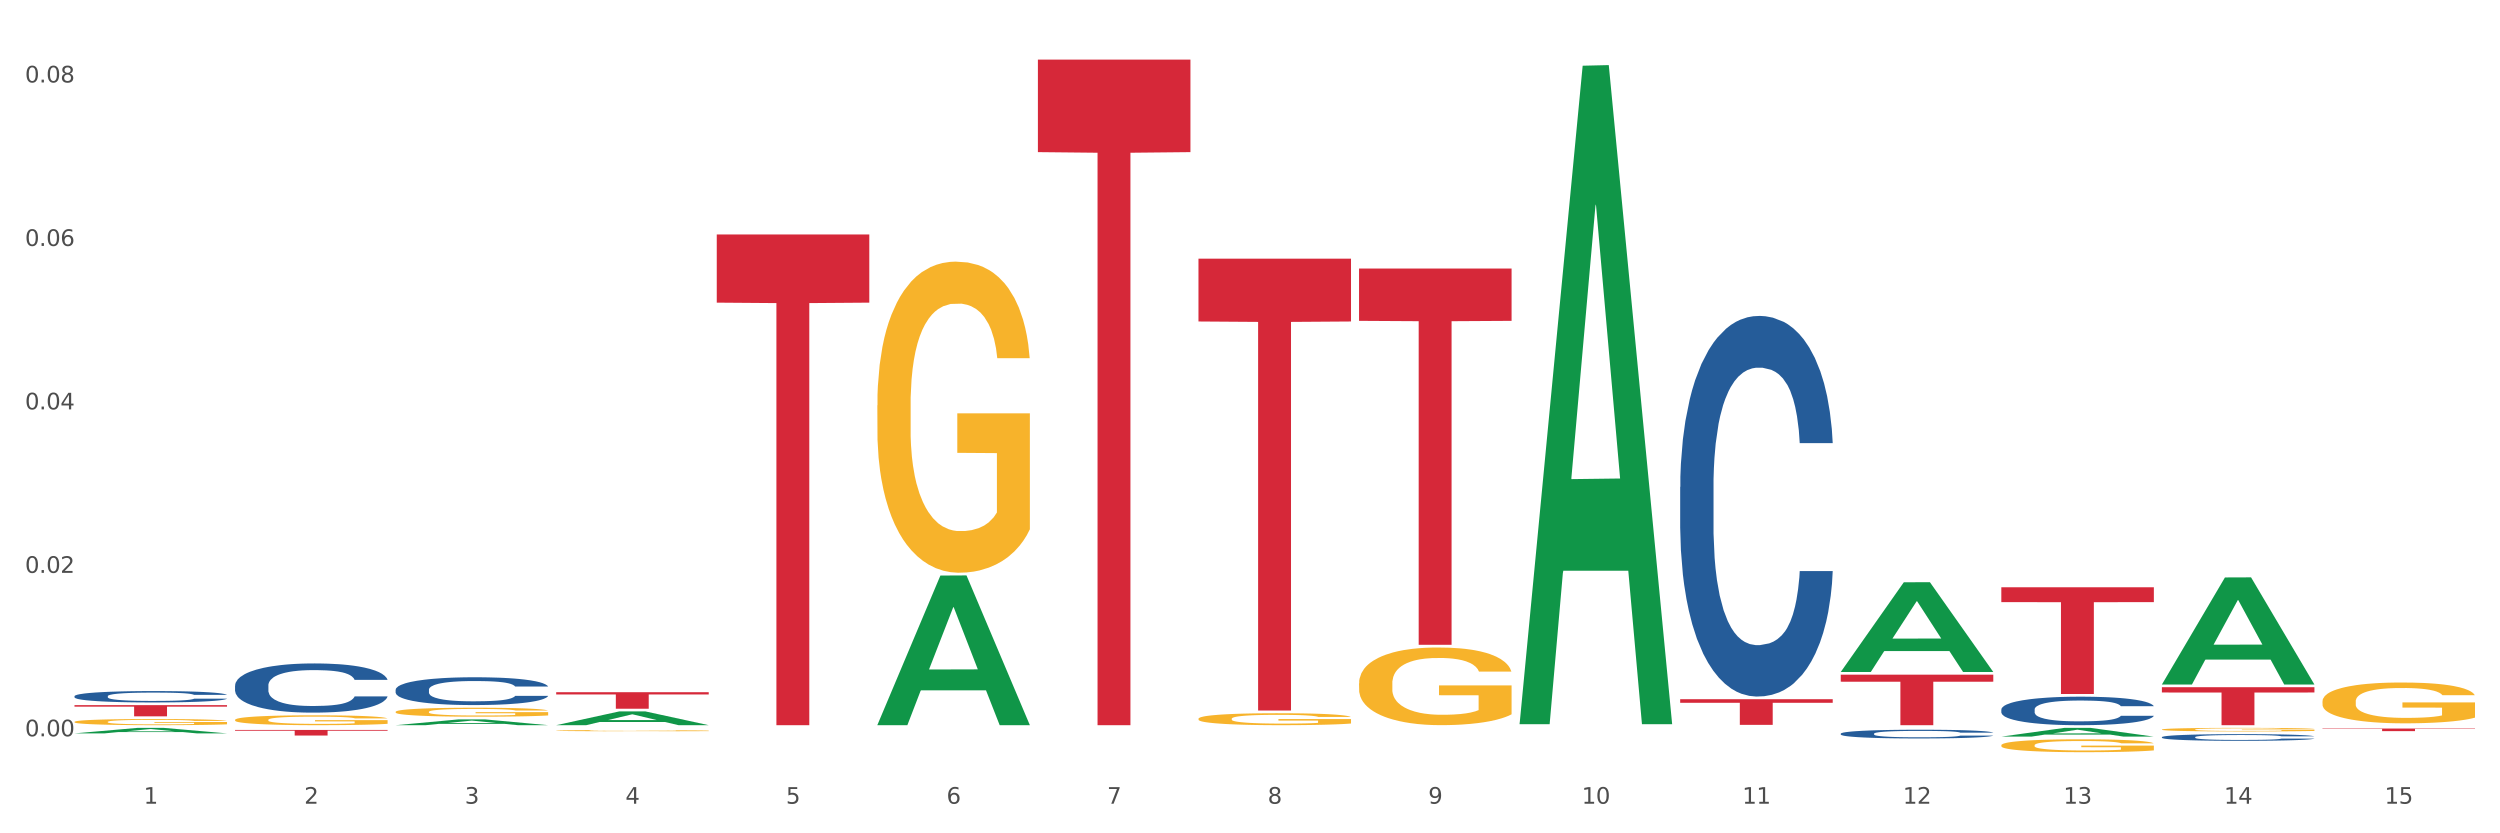 <?xml version="1.0" encoding="utf-8" standalone="no"?>
<!DOCTYPE svg PUBLIC "-//W3C//DTD SVG 1.1//EN"
  "http://www.w3.org/Graphics/SVG/1.1/DTD/svg11.dtd">
<svg xmlns:xlink="http://www.w3.org/1999/xlink" width="1080pt" height="360pt" viewBox="0 0 1080 360" xmlns="http://www.w3.org/2000/svg" version="1.1">
 <rect x="0" y="0" width="1080" height="360" fill="#333333" stroke="none"/>
 <defs>
  <style type="text/css">*{stroke-linejoin: round; stroke-linecap: butt}</style>
 </defs>
 <g id="figure_1">
  <g id="patch_1">
   <path d="M 0 360 
L 1080 360 
L 1080 0 
L 0 0 
z
" style="fill: #ffffff; stroke: #ffffff; stroke-linejoin: miter"/>
  </g>
  <g id="axes_1">
   <g id="matplotlib.axis_1">
    <g id="xtick_1">
     <g id="text_1">
      <!-- 1 -->
      <g style="fill: #4d4d4d" transform="translate(62.07 347.204) scale(0.096 -0.096)">
       <defs>
        <path id="DejaVuSans-31" d="M 794 531 
L 1825 531 
L 1825 4091 
L 703 3866 
L 703 4441 
L 1819 4666 
L 2450 4666 
L 2450 531 
L 3481 531 
L 3481 0 
L 794 0 
L 794 531 
z
" transform="scale(0.016)"/>
       </defs>
       <use xlink:href="#DejaVuSans-31"/>
      </g>
     </g>
    </g>
    <g id="xtick_2">
     <g id="text_2">
      <!-- 2 -->
      <g style="fill: #4d4d4d" transform="translate(131.436 347.204) scale(0.096 -0.096)">
       <defs>
        <path id="DejaVuSans-32" d="M 1228 531 
L 3431 531 
L 3431 0 
L 469 0 
L 469 531 
Q 828 903 1448 1529 
Q 2069 2156 2228 2338 
Q 2531 2678 2651 2914 
Q 2772 3150 2772 3378 
Q 2772 3750 2511 3984 
Q 2250 4219 1831 4219 
Q 1534 4219 1204 4116 
Q 875 4013 500 3803 
L 500 4441 
Q 881 4594 1212 4672 
Q 1544 4750 1819 4750 
Q 2544 4750 2975 4387 
Q 3406 4025 3406 3419 
Q 3406 3131 3298 2873 
Q 3191 2616 2906 2266 
Q 2828 2175 2409 1742 
Q 1991 1309 1228 531 
z
" transform="scale(0.016)"/>
       </defs>
       <use xlink:href="#DejaVuSans-32"/>
      </g>
     </g>
    </g>
    <g id="xtick_3">
     <g id="text_3">
      <!-- 3 -->
      <g style="fill: #4d4d4d" transform="translate(200.802 347.204) scale(0.096 -0.096)">
       <defs>
        <path id="DejaVuSans-33" d="M 2597 2516 
Q 3050 2419 3304 2112 
Q 3559 1806 3559 1356 
Q 3559 666 3084 287 
Q 2609 -91 1734 -91 
Q 1441 -91 1130 -33 
Q 819 25 488 141 
L 488 750 
Q 750 597 1062 519 
Q 1375 441 1716 441 
Q 2309 441 2620 675 
Q 2931 909 2931 1356 
Q 2931 1769 2642 2001 
Q 2353 2234 1838 2234 
L 1294 2234 
L 1294 2753 
L 1863 2753 
Q 2328 2753 2575 2939 
Q 2822 3125 2822 3475 
Q 2822 3834 2567 4026 
Q 2313 4219 1838 4219 
Q 1578 4219 1281 4162 
Q 984 4106 628 3988 
L 628 4550 
Q 988 4650 1302 4700 
Q 1616 4750 1894 4750 
Q 2613 4750 3031 4423 
Q 3450 4097 3450 3541 
Q 3450 3153 3228 2886 
Q 3006 2619 2597 2516 
z
" transform="scale(0.016)"/>
       </defs>
       <use xlink:href="#DejaVuSans-33"/>
      </g>
     </g>
    </g>
    <g id="xtick_4">
     <g id="text_4">
      <!-- 4 -->
      <g style="fill: #4d4d4d" transform="translate(270.169 347.204) scale(0.096 -0.096)">
       <defs>
        <path id="DejaVuSans-34" d="M 2419 4116 
L 825 1625 
L 2419 1625 
L 2419 4116 
z
M 2253 4666 
L 3047 4666 
L 3047 1625 
L 3713 1625 
L 3713 1100 
L 3047 1100 
L 3047 0 
L 2419 0 
L 2419 1100 
L 313 1100 
L 313 1709 
L 2253 4666 
z
" transform="scale(0.016)"/>
       </defs>
       <use xlink:href="#DejaVuSans-34"/>
      </g>
     </g>
    </g>
    <g id="xtick_5">
     <g id="text_5">
      <!-- 5 -->
      <g style="fill: #4d4d4d" transform="translate(339.535 347.204) scale(0.096 -0.096)">
       <defs>
        <path id="DejaVuSans-35" d="M 691 4666 
L 3169 4666 
L 3169 4134 
L 1269 4134 
L 1269 2991 
Q 1406 3038 1543 3061 
Q 1681 3084 1819 3084 
Q 2600 3084 3056 2656 
Q 3513 2228 3513 1497 
Q 3513 744 3044 326 
Q 2575 -91 1722 -91 
Q 1428 -91 1123 -41 
Q 819 9 494 109 
L 494 744 
Q 775 591 1075 516 
Q 1375 441 1709 441 
Q 2250 441 2565 725 
Q 2881 1009 2881 1497 
Q 2881 1984 2565 2268 
Q 2250 2553 1709 2553 
Q 1456 2553 1204 2497 
Q 953 2441 691 2322 
L 691 4666 
z
" transform="scale(0.016)"/>
       </defs>
       <use xlink:href="#DejaVuSans-35"/>
      </g>
     </g>
    </g>
    <g id="xtick_6">
     <g id="text_6">
      <!-- 6 -->
      <g style="fill: #4d4d4d" transform="translate(408.901 347.204) scale(0.096 -0.096)">
       <defs>
        <path id="DejaVuSans-36" d="M 2113 2584 
Q 1688 2584 1439 2293 
Q 1191 2003 1191 1497 
Q 1191 994 1439 701 
Q 1688 409 2113 409 
Q 2538 409 2786 701 
Q 3034 994 3034 1497 
Q 3034 2003 2786 2293 
Q 2538 2584 2113 2584 
z
M 3366 4563 
L 3366 3988 
Q 3128 4100 2886 4159 
Q 2644 4219 2406 4219 
Q 1781 4219 1451 3797 
Q 1122 3375 1075 2522 
Q 1259 2794 1537 2939 
Q 1816 3084 2150 3084 
Q 2853 3084 3261 2657 
Q 3669 2231 3669 1497 
Q 3669 778 3244 343 
Q 2819 -91 2113 -91 
Q 1303 -91 875 529 
Q 447 1150 447 2328 
Q 447 3434 972 4092 
Q 1497 4750 2381 4750 
Q 2619 4750 2861 4703 
Q 3103 4656 3366 4563 
z
" transform="scale(0.016)"/>
       </defs>
       <use xlink:href="#DejaVuSans-36"/>
      </g>
     </g>
    </g>
    <g id="xtick_7">
     <g id="text_7">
      <!-- 7 -->
      <g style="fill: #4d4d4d" transform="translate(478.267 347.204) scale(0.096 -0.096)">
       <defs>
        <path id="DejaVuSans-37" d="M 525 4666 
L 3525 4666 
L 3525 4397 
L 1831 0 
L 1172 0 
L 2766 4134 
L 525 4134 
L 525 4666 
z
" transform="scale(0.016)"/>
       </defs>
       <use xlink:href="#DejaVuSans-37"/>
      </g>
     </g>
    </g>
    <g id="xtick_8">
     <g id="text_8">
      <!-- 8 -->
      <g style="fill: #4d4d4d" transform="translate(547.634 347.204) scale(0.096 -0.096)">
       <defs>
        <path id="DejaVuSans-38" d="M 2034 2216 
Q 1584 2216 1326 1975 
Q 1069 1734 1069 1313 
Q 1069 891 1326 650 
Q 1584 409 2034 409 
Q 2484 409 2743 651 
Q 3003 894 3003 1313 
Q 3003 1734 2745 1975 
Q 2488 2216 2034 2216 
z
M 1403 2484 
Q 997 2584 770 2862 
Q 544 3141 544 3541 
Q 544 4100 942 4425 
Q 1341 4750 2034 4750 
Q 2731 4750 3128 4425 
Q 3525 4100 3525 3541 
Q 3525 3141 3298 2862 
Q 3072 2584 2669 2484 
Q 3125 2378 3379 2068 
Q 3634 1759 3634 1313 
Q 3634 634 3220 271 
Q 2806 -91 2034 -91 
Q 1263 -91 848 271 
Q 434 634 434 1313 
Q 434 1759 690 2068 
Q 947 2378 1403 2484 
z
M 1172 3481 
Q 1172 3119 1398 2916 
Q 1625 2713 2034 2713 
Q 2441 2713 2670 2916 
Q 2900 3119 2900 3481 
Q 2900 3844 2670 4047 
Q 2441 4250 2034 4250 
Q 1625 4250 1398 4047 
Q 1172 3844 1172 3481 
z
" transform="scale(0.016)"/>
       </defs>
       <use xlink:href="#DejaVuSans-38"/>
      </g>
     </g>
    </g>
    <g id="xtick_9">
     <g id="text_9">
      <!-- 9 -->
      <g style="fill: #4d4d4d" transform="translate(617 347.204) scale(0.096 -0.096)">
       <defs>
        <path id="DejaVuSans-39" d="M 703 97 
L 703 672 
Q 941 559 1184 500 
Q 1428 441 1663 441 
Q 2288 441 2617 861 
Q 2947 1281 2994 2138 
Q 2813 1869 2534 1725 
Q 2256 1581 1919 1581 
Q 1219 1581 811 2004 
Q 403 2428 403 3163 
Q 403 3881 828 4315 
Q 1253 4750 1959 4750 
Q 2769 4750 3195 4129 
Q 3622 3509 3622 2328 
Q 3622 1225 3098 567 
Q 2575 -91 1691 -91 
Q 1453 -91 1209 -44 
Q 966 3 703 97 
z
M 1959 2075 
Q 2384 2075 2632 2365 
Q 2881 2656 2881 3163 
Q 2881 3666 2632 3958 
Q 2384 4250 1959 4250 
Q 1534 4250 1286 3958 
Q 1038 3666 1038 3163 
Q 1038 2656 1286 2365 
Q 1534 2075 1959 2075 
z
" transform="scale(0.016)"/>
       </defs>
       <use xlink:href="#DejaVuSans-39"/>
      </g>
     </g>
    </g>
    <g id="xtick_10">
     <g id="text_10">
      <!-- 10 -->
      <g style="fill: #4d4d4d" transform="translate(683.312 347.204) scale(0.096 -0.096)">
       <defs>
        <path id="DejaVuSans-30" d="M 2034 4250 
Q 1547 4250 1301 3770 
Q 1056 3291 1056 2328 
Q 1056 1369 1301 889 
Q 1547 409 2034 409 
Q 2525 409 2770 889 
Q 3016 1369 3016 2328 
Q 3016 3291 2770 3770 
Q 2525 4250 2034 4250 
z
M 2034 4750 
Q 2819 4750 3233 4129 
Q 3647 3509 3647 2328 
Q 3647 1150 3233 529 
Q 2819 -91 2034 -91 
Q 1250 -91 836 529 
Q 422 1150 422 2328 
Q 422 3509 836 4129 
Q 1250 4750 2034 4750 
z
" transform="scale(0.016)"/>
       </defs>
       <use xlink:href="#DejaVuSans-31"/>
       <use xlink:href="#DejaVuSans-30" transform="translate(63.623 0)"/>
      </g>
     </g>
    </g>
    <g id="xtick_11">
     <g id="text_11">
      <!-- 11 -->
      <g style="fill: #4d4d4d" transform="translate(752.678 347.204) scale(0.096 -0.096)">
       <use xlink:href="#DejaVuSans-31"/>
       <use xlink:href="#DejaVuSans-31" transform="translate(63.623 0)"/>
      </g>
     </g>
    </g>
    <g id="xtick_12">
     <g id="text_12">
      <!-- 12 -->
      <g style="fill: #4d4d4d" transform="translate(822.044 347.204) scale(0.096 -0.096)">
       <use xlink:href="#DejaVuSans-31"/>
       <use xlink:href="#DejaVuSans-32" transform="translate(63.623 0)"/>
      </g>
     </g>
    </g>
    <g id="xtick_13">
     <g id="text_13">
      <!-- 13 -->
      <g style="fill: #4d4d4d" transform="translate(891.411 347.204) scale(0.096 -0.096)">
       <use xlink:href="#DejaVuSans-31"/>
       <use xlink:href="#DejaVuSans-33" transform="translate(63.623 0)"/>
      </g>
     </g>
    </g>
    <g id="xtick_14">
     <g id="text_14">
      <!-- 14 -->
      <g style="fill: #4d4d4d" transform="translate(960.777 347.204) scale(0.096 -0.096)">
       <use xlink:href="#DejaVuSans-31"/>
       <use xlink:href="#DejaVuSans-34" transform="translate(63.623 0)"/>
      </g>
     </g>
    </g>
    <g id="xtick_15">
     <g id="text_15">
      <!-- 15 -->
      <g style="fill: #4d4d4d" transform="translate(1030.143 347.204) scale(0.096 -0.096)">
       <use xlink:href="#DejaVuSans-31"/>
       <use xlink:href="#DejaVuSans-35" transform="translate(63.623 0)"/>
      </g>
     </g>
    </g>
    <g id="xtick_16"/>
    <g id="xtick_17"/>
    <g id="xtick_18"/>
    <g id="xtick_19"/>
    <g id="xtick_20"/>
    <g id="xtick_21"/>
    <g id="xtick_22"/>
    <g id="xtick_23"/>
    <g id="xtick_24"/>
    <g id="xtick_25"/>
    <g id="xtick_26"/>
    <g id="xtick_27"/>
    <g id="xtick_28"/>
    <g id="xtick_29"/>
   </g>
   <g id="matplotlib.axis_2">
    <g id="ytick_1">
     <g id="text_16">
      <!-- 0.00 -->
      <g style="fill: #4d4d4d" transform="translate(10.8 318.085) scale(0.096 -0.096)">
       <defs>
        <path id="DejaVuSans-2e" d="M 684 794 
L 1344 794 
L 1344 0 
L 684 0 
L 684 794 
z
" transform="scale(0.016)"/>
       </defs>
       <use xlink:href="#DejaVuSans-30"/>
       <use xlink:href="#DejaVuSans-2e" transform="translate(63.623 0)"/>
       <use xlink:href="#DejaVuSans-30" transform="translate(95.41 0)"/>
       <use xlink:href="#DejaVuSans-30" transform="translate(159.033 0)"/>
      </g>
     </g>
    </g>
    <g id="ytick_2">
     <g id="text_17">
      <!-- 0.02 -->
      <g style="fill: #4d4d4d" transform="translate(10.8 247.471) scale(0.096 -0.096)">
       <use xlink:href="#DejaVuSans-30"/>
       <use xlink:href="#DejaVuSans-2e" transform="translate(63.623 0)"/>
       <use xlink:href="#DejaVuSans-30" transform="translate(95.41 0)"/>
       <use xlink:href="#DejaVuSans-32" transform="translate(159.033 0)"/>
      </g>
     </g>
    </g>
    <g id="ytick_3">
     <g id="text_18">
      <!-- 0.04 -->
      <g style="fill: #4d4d4d" transform="translate(10.8 176.857) scale(0.096 -0.096)">
       <use xlink:href="#DejaVuSans-30"/>
       <use xlink:href="#DejaVuSans-2e" transform="translate(63.623 0)"/>
       <use xlink:href="#DejaVuSans-30" transform="translate(95.41 0)"/>
       <use xlink:href="#DejaVuSans-34" transform="translate(159.033 0)"/>
      </g>
     </g>
    </g>
    <g id="ytick_4">
     <g id="text_19">
      <!-- 0.06 -->
      <g style="fill: #4d4d4d" transform="translate(10.8 106.243) scale(0.096 -0.096)">
       <use xlink:href="#DejaVuSans-30"/>
       <use xlink:href="#DejaVuSans-2e" transform="translate(63.623 0)"/>
       <use xlink:href="#DejaVuSans-30" transform="translate(95.41 0)"/>
       <use xlink:href="#DejaVuSans-36" transform="translate(159.033 0)"/>
      </g>
     </g>
    </g>
    <g id="ytick_5">
     <g id="text_20">
      <!-- 0.08 -->
      <g style="fill: #4d4d4d" transform="translate(10.8 35.629) scale(0.096 -0.096)">
       <use xlink:href="#DejaVuSans-30"/>
       <use xlink:href="#DejaVuSans-2e" transform="translate(63.623 0)"/>
       <use xlink:href="#DejaVuSans-30" transform="translate(95.41 0)"/>
       <use xlink:href="#DejaVuSans-38" transform="translate(159.033 0)"/>
      </g>
     </g>
    </g>
    <g id="ytick_6"/>
    <g id="ytick_7"/>
    <g id="ytick_8"/>
    <g id="ytick_9"/>
   </g>
   <g id="PolyCollection_1">
    <path d="M 32.175 316.817 
L 32.243 316.815 
L 59.417 314.44 
L 70.695 314.438 
L 98.073 316.822 
L 85.029 316.822 
L 79.119 316.267 
L 51.061 316.267 
L 50.857 316.276 
L 45.151 316.822 
L 32.175 316.822 
L 32.175 316.817 
L 54.594 315.935 
L 75.586 315.933 
L 65.192 314.946 
L 65.056 314.941 
L 64.92 314.948 
L 54.526 315.933 
L 54.594 315.935 
L 32.175 316.817 
z
" clip-path="url(#p9b6ef69a67)" style="fill: #109648"/>
    <path d="M 170.907 313.278 
L 170.975 313.276 
L 198.15 310.771 
L 209.427 310.769 
L 236.805 313.283 
L 223.762 313.283 
L 217.851 312.698 
L 189.794 312.698 
L 189.59 312.707 
L 183.883 313.283 
L 170.907 313.283 
L 170.907 313.278 
L 193.326 312.348 
L 214.319 312.346 
L 203.924 311.305 
L 203.788 311.3 
L 203.653 311.307 
L 193.258 312.346 
L 193.326 312.348 
L 170.907 313.278 
z
" clip-path="url(#p9b6ef69a67)" style="fill: #109648"/>
    <path d="M 240.274 313.272 
L 240.342 313.266 
L 267.516 307.332 
L 278.793 307.327 
L 306.172 313.283 
L 293.128 313.283 
L 287.217 311.896 
L 259.16 311.896 
L 258.956 311.918 
L 253.249 313.283 
L 240.274 313.283 
L 240.274 313.272 
L 262.693 311.068 
L 283.685 311.063 
L 273.291 308.596 
L 273.155 308.585 
L 273.019 308.602 
L 262.625 311.063 
L 262.693 311.068 
L 240.274 313.272 
z
" clip-path="url(#p9b6ef69a67)" style="fill: #109648"/>
    <path d="M 864.57 318.217 
L 864.638 318.214 
L 891.812 314.441 
L 903.089 314.438 
L 930.468 318.224 
L 917.424 318.224 
L 911.513 317.343 
L 883.456 317.343 
L 883.252 317.357 
L 877.545 318.224 
L 864.57 318.224 
L 864.57 318.217 
L 886.989 316.816 
L 907.981 316.813 
L 897.587 315.245 
L 897.451 315.238 
L 897.315 315.248 
L 886.921 316.813 
L 886.989 316.816 
L 864.57 318.217 
z
" clip-path="url(#p9b6ef69a67)" style="fill: #109648"/>
    <path d="M 933.936 295.638 
L 934.004 295.594 
L 961.178 249.457 
L 972.456 249.414 
L 999.834 295.725 
L 986.79 295.725 
L 980.88 284.941 
L 952.822 284.941 
L 952.618 285.115 
L 946.912 295.725 
L 933.936 295.725 
L 933.936 295.638 
L 956.355 278.505 
L 977.347 278.461 
L 966.953 259.285 
L 966.817 259.198 
L 966.681 259.328 
L 956.287 278.461 
L 956.355 278.505 
L 933.936 295.638 
z
" clip-path="url(#p9b6ef69a67)" style="fill: #109648"/>
    <path d="M 725.837 302.067 
L 791.735 302.067 
L 791.735 303.607 
L 765.813 303.617 
L 765.813 313.149 
L 751.603 313.149 
L 751.603 303.617 
L 725.837 303.607 
L 725.837 302.077 
L 725.837 302.067 
z
" clip-path="url(#p9b6ef69a67)" style="fill: #d62839"/>
    <path d="M 1003.302 302.994 
L 1003.38 302.978 
L 1003.38 302.398 
L 1003.535 301.898 
L 1004.314 300.691 
L 1005.481 299.692 
L 1006.336 299.16 
L 1007.192 298.726 
L 1008.204 298.291 
L 1009.448 297.84 
L 1011.705 297.179 
L 1013.105 296.841 
L 1014.817 296.487 
L 1017.929 295.971 
L 1020.185 295.681 
L 1022.519 295.44 
L 1026.331 295.15 
L 1028.821 295.021 
L 1031.466 294.924 
L 1034.656 294.86 
L 1037.068 294.844 
L 1042.358 294.892 
L 1046.871 295.037 
L 1049.049 295.15 
L 1051.85 295.343 
L 1053.328 295.472 
L 1055.74 295.73 
L 1058.23 296.068 
L 1059.942 296.358 
L 1062.509 296.906 
L 1064.454 297.453 
L 1066.244 298.13 
L 1067.177 298.597 
L 1067.877 299.032 
L 1068.5 299.531 
L 1069.122 300.32 
L 1055.118 300.32 
L 1054.573 299.756 
L 1053.717 299.225 
L 1052.473 298.709 
L 1051.383 298.387 
L 1049.516 297.985 
L 1047.805 297.727 
L 1046.015 297.534 
L 1043.837 297.373 
L 1042.125 297.292 
L 1039.713 297.228 
L 1034.967 297.244 
L 1031.777 297.373 
L 1029.599 297.534 
L 1028.199 297.679 
L 1026.954 297.84 
L 1025.553 298.065 
L 1023.919 298.403 
L 1022.752 298.709 
L 1021.585 299.096 
L 1020.652 299.483 
L 1019.796 299.934 
L 1019.096 300.417 
L 1018.551 300.916 
L 1018.084 301.528 
L 1017.695 302.543 
L 1017.695 304.749 
L 1017.851 305.249 
L 1018.24 305.909 
L 1018.707 306.408 
L 1019.485 307.004 
L 1020.185 307.407 
L 1021.508 307.987 
L 1022.986 308.47 
L 1024.153 308.776 
L 1025.32 309.034 
L 1027.343 309.388 
L 1029.599 309.678 
L 1031.544 309.855 
L 1034.189 310.016 
L 1035.979 310.08 
L 1037.535 310.113 
L 1041.347 310.113 
L 1044.07 310.064 
L 1047.104 309.952 
L 1049.438 309.807 
L 1051.383 309.63 
L 1053.562 309.34 
L 1054.962 309.066 
L 1054.962 305.7 
L 1037.846 305.683 
L 1037.846 303.445 
L 1069.2 303.445 
L 1069.2 310.016 
L 1067.877 310.354 
L 1066.399 310.66 
L 1064.843 310.934 
L 1062.509 311.272 
L 1059.708 311.594 
L 1057.219 311.82 
L 1054.573 312.013 
L 1051.461 312.19 
L 1047.416 312.351 
L 1044.926 312.416 
L 1041.814 312.464 
L 1038.157 312.48 
L 1034.967 312.448 
L 1031.855 312.368 
L 1028.588 312.223 
L 1025.398 312.013 
L 1022.986 311.804 
L 1020.574 311.546 
L 1018.007 311.208 
L 1015.984 310.886 
L 1014.428 310.596 
L 1012.716 310.225 
L 1010.849 309.742 
L 1009.448 309.307 
L 1008.204 308.856 
L 1006.881 308.277 
L 1005.947 307.777 
L 1005.014 307.149 
L 1004.469 306.682 
L 1003.847 305.957 
L 1003.38 304.943 
L 1003.302 302.994 
z
" clip-path="url(#p9b6ef69a67)" style="fill: #f7b32b"/>
    <path d="M 933.936 315.152 
L 934.014 315.151 
L 934.014 315.1 
L 934.169 315.056 
L 934.947 314.95 
L 936.114 314.863 
L 936.97 314.816 
L 937.826 314.778 
L 938.837 314.74 
L 940.082 314.7 
L 942.338 314.642 
L 943.739 314.613 
L 945.45 314.582 
L 948.563 314.536 
L 950.819 314.511 
L 953.153 314.49 
L 956.965 314.464 
L 959.455 314.453 
L 962.1 314.445 
L 965.29 314.439 
L 967.702 314.438 
L 972.992 314.442 
L 977.505 314.455 
L 979.683 314.464 
L 982.484 314.481 
L 983.962 314.493 
L 986.374 314.515 
L 988.864 314.545 
L 990.575 314.57 
L 993.143 314.618 
L 995.088 314.666 
L 996.877 314.726 
L 997.811 314.767 
L 998.511 314.805 
L 999.134 314.849 
L 999.756 314.918 
L 985.752 314.918 
L 985.207 314.868 
L 984.351 314.822 
L 983.106 314.777 
L 982.017 314.748 
L 980.15 314.713 
L 978.438 314.69 
L 976.649 314.673 
L 974.47 314.659 
L 972.759 314.652 
L 970.347 314.647 
L 965.601 314.648 
L 962.411 314.659 
L 960.233 314.673 
L 958.832 314.686 
L 957.588 314.7 
L 956.187 314.72 
L 954.553 314.75 
L 953.386 314.777 
L 952.219 314.81 
L 951.286 314.844 
L 950.43 314.884 
L 949.73 314.926 
L 949.185 314.97 
L 948.718 315.024 
L 948.329 315.113 
L 948.329 315.306 
L 948.485 315.35 
L 948.874 315.408 
L 949.341 315.451 
L 950.119 315.504 
L 950.819 315.539 
L 952.141 315.59 
L 953.62 315.632 
L 954.787 315.659 
L 955.954 315.682 
L 957.977 315.713 
L 960.233 315.738 
L 962.178 315.754 
L 964.823 315.768 
L 966.613 315.773 
L 968.169 315.776 
L 971.981 315.776 
L 974.704 315.772 
L 977.738 315.762 
L 980.072 315.749 
L 982.017 315.734 
L 984.196 315.708 
L 985.596 315.684 
L 985.596 315.389 
L 968.48 315.388 
L 968.48 315.192 
L 999.834 315.192 
L 999.834 315.768 
L 998.511 315.797 
L 997.033 315.824 
L 995.477 315.848 
L 993.143 315.878 
L 990.342 315.906 
L 987.852 315.926 
L 985.207 315.943 
L 982.095 315.958 
L 978.049 315.972 
L 975.56 315.978 
L 972.448 315.982 
L 968.791 315.984 
L 965.601 315.981 
L 962.489 315.974 
L 959.221 315.961 
L 956.032 315.943 
L 953.62 315.924 
L 951.208 315.902 
L 948.64 315.872 
L 946.618 315.844 
L 945.061 315.819 
L 943.35 315.786 
L 941.483 315.744 
L 940.082 315.706 
L 938.837 315.666 
L 937.515 315.615 
L 936.581 315.571 
L 935.648 315.516 
L 935.103 315.475 
L 934.48 315.412 
L 934.014 315.323 
L 933.936 315.152 
z
" clip-path="url(#p9b6ef69a67)" style="fill: #f7b32b"/>
    <path d="M 864.57 321.953 
L 864.647 321.948 
L 864.647 321.765 
L 864.803 321.607 
L 865.581 321.226 
L 866.748 320.91 
L 867.604 320.742 
L 868.46 320.605 
L 869.471 320.468 
L 870.716 320.325 
L 872.972 320.117 
L 874.373 320.01 
L 876.084 319.898 
L 879.196 319.735 
L 881.453 319.644 
L 883.787 319.567 
L 887.599 319.476 
L 890.089 319.435 
L 892.734 319.404 
L 895.924 319.384 
L 898.336 319.379 
L 903.626 319.394 
L 908.139 319.44 
L 910.317 319.476 
L 913.118 319.537 
L 914.596 319.577 
L 917.008 319.659 
L 919.498 319.766 
L 921.209 319.857 
L 923.777 320.03 
L 925.722 320.203 
L 927.511 320.417 
L 928.445 320.564 
L 929.145 320.702 
L 929.767 320.859 
L 930.39 321.109 
L 916.385 321.109 
L 915.841 320.931 
L 914.985 320.763 
L 913.74 320.6 
L 912.651 320.498 
L 910.784 320.371 
L 909.072 320.29 
L 907.283 320.229 
L 905.104 320.178 
L 903.393 320.152 
L 900.981 320.132 
L 896.235 320.137 
L 893.045 320.178 
L 890.867 320.229 
L 889.466 320.274 
L 888.221 320.325 
L 886.821 320.396 
L 885.187 320.503 
L 884.02 320.6 
L 882.853 320.722 
L 881.919 320.844 
L 881.064 320.987 
L 880.363 321.139 
L 879.819 321.297 
L 879.352 321.49 
L 878.963 321.811 
L 878.963 322.508 
L 879.119 322.665 
L 879.508 322.874 
L 879.974 323.032 
L 880.752 323.22 
L 881.453 323.347 
L 882.775 323.53 
L 884.253 323.683 
L 885.42 323.779 
L 886.587 323.861 
L 888.61 323.973 
L 890.867 324.064 
L 892.812 324.12 
L 895.457 324.171 
L 897.246 324.192 
L 898.802 324.202 
L 902.615 324.202 
L 905.338 324.186 
L 908.372 324.151 
L 910.706 324.105 
L 912.651 324.049 
L 914.829 323.958 
L 916.23 323.871 
L 916.23 322.808 
L 899.114 322.803 
L 899.114 322.096 
L 930.468 322.096 
L 930.468 324.171 
L 929.145 324.278 
L 927.667 324.375 
L 926.111 324.461 
L 923.777 324.568 
L 920.976 324.67 
L 918.486 324.741 
L 915.841 324.802 
L 912.729 324.858 
L 908.683 324.909 
L 906.193 324.929 
L 903.081 324.944 
L 899.425 324.95 
L 896.235 324.939 
L 893.123 324.914 
L 889.855 324.868 
L 886.665 324.802 
L 884.253 324.736 
L 881.842 324.654 
L 879.274 324.548 
L 877.251 324.446 
L 875.695 324.354 
L 873.984 324.237 
L 872.116 324.085 
L 870.716 323.947 
L 869.471 323.805 
L 868.149 323.622 
L 867.215 323.464 
L 866.281 323.266 
L 865.737 323.118 
L 865.114 322.889 
L 864.647 322.569 
L 864.57 321.953 
z
" clip-path="url(#p9b6ef69a67)" style="fill: #f7b32b"/>
    <path d="M 587.105 295.223 
L 587.183 295.192 
L 587.183 294.089 
L 587.338 293.14 
L 588.116 290.842 
L 589.283 288.942 
L 590.139 287.931 
L 590.995 287.104 
L 592.006 286.277 
L 593.251 285.419 
L 595.507 284.162 
L 596.908 283.519 
L 598.619 282.845 
L 601.731 281.865 
L 603.988 281.313 
L 606.322 280.854 
L 610.134 280.302 
L 612.624 280.057 
L 615.269 279.873 
L 618.459 279.751 
L 620.871 279.72 
L 626.161 279.812 
L 630.674 280.088 
L 632.852 280.302 
L 635.653 280.67 
L 637.131 280.915 
L 639.543 281.405 
L 642.033 282.048 
L 643.744 282.6 
L 646.312 283.642 
L 648.257 284.683 
L 650.046 285.97 
L 650.98 286.859 
L 651.68 287.686 
L 652.302 288.636 
L 652.925 290.137 
L 638.921 290.137 
L 638.376 289.065 
L 637.52 288.054 
L 636.275 287.073 
L 635.186 286.46 
L 633.319 285.694 
L 631.607 285.204 
L 629.818 284.837 
L 627.639 284.53 
L 625.928 284.377 
L 623.516 284.254 
L 618.77 284.285 
L 615.58 284.53 
L 613.402 284.837 
L 612.001 285.112 
L 610.756 285.419 
L 609.356 285.848 
L 607.722 286.491 
L 606.555 287.073 
L 605.388 287.808 
L 604.455 288.544 
L 603.599 289.402 
L 602.898 290.321 
L 602.354 291.271 
L 601.887 292.435 
L 601.498 294.365 
L 601.498 298.563 
L 601.654 299.512 
L 602.043 300.768 
L 602.509 301.718 
L 603.287 302.852 
L 603.988 303.618 
L 605.31 304.721 
L 606.789 305.64 
L 607.956 306.222 
L 609.123 306.712 
L 611.145 307.386 
L 613.402 307.938 
L 615.347 308.275 
L 617.992 308.581 
L 619.781 308.704 
L 621.337 308.765 
L 625.15 308.765 
L 627.873 308.673 
L 630.907 308.459 
L 633.241 308.183 
L 635.186 307.846 
L 637.365 307.294 
L 638.765 306.774 
L 638.765 300.37 
L 621.649 300.34 
L 621.649 296.081 
L 653.003 296.081 
L 653.003 308.581 
L 651.68 309.225 
L 650.202 309.807 
L 648.646 310.328 
L 646.312 310.971 
L 643.511 311.584 
L 641.021 312.013 
L 638.376 312.38 
L 635.264 312.717 
L 631.218 313.024 
L 628.729 313.146 
L 625.617 313.238 
L 621.96 313.269 
L 618.77 313.208 
L 615.658 313.054 
L 612.39 312.779 
L 609.2 312.38 
L 606.789 311.982 
L 604.377 311.492 
L 601.809 310.849 
L 599.786 310.236 
L 598.23 309.684 
L 596.519 308.98 
L 594.652 308.06 
L 593.251 307.233 
L 592.006 306.375 
L 590.684 305.272 
L 589.75 304.323 
L 588.816 303.128 
L 588.272 302.239 
L 587.649 300.86 
L 587.183 298.93 
L 587.105 295.223 
z
" clip-path="url(#p9b6ef69a67)" style="fill: #f7b32b"/>
    <path d="M 517.739 310.503 
L 517.816 310.498 
L 517.816 310.329 
L 517.972 310.182 
L 518.75 309.828 
L 519.917 309.536 
L 520.773 309.38 
L 521.629 309.253 
L 522.64 309.125 
L 523.885 308.993 
L 526.141 308.8 
L 527.542 308.7 
L 529.253 308.597 
L 532.365 308.446 
L 534.621 308.361 
L 536.956 308.29 
L 540.768 308.205 
L 543.257 308.167 
L 545.903 308.139 
L 549.093 308.12 
L 551.504 308.115 
L 556.795 308.129 
L 561.307 308.172 
L 563.486 308.205 
L 566.287 308.261 
L 567.765 308.299 
L 570.177 308.375 
L 572.666 308.474 
L 574.378 308.559 
L 576.946 308.719 
L 578.891 308.88 
L 580.68 309.078 
L 581.614 309.215 
L 582.314 309.342 
L 582.936 309.489 
L 583.559 309.72 
L 569.554 309.72 
L 569.01 309.555 
L 568.154 309.399 
L 566.909 309.248 
L 565.82 309.153 
L 563.953 309.035 
L 562.241 308.96 
L 560.452 308.903 
L 558.273 308.856 
L 556.562 308.833 
L 554.15 308.814 
L 549.404 308.818 
L 546.214 308.856 
L 544.035 308.903 
L 542.635 308.946 
L 541.39 308.993 
L 539.99 309.059 
L 538.356 309.158 
L 537.189 309.248 
L 536.022 309.361 
L 535.088 309.474 
L 534.232 309.607 
L 533.532 309.748 
L 532.988 309.894 
L 532.521 310.074 
L 532.132 310.371 
L 532.132 311.018 
L 532.287 311.164 
L 532.676 311.357 
L 533.143 311.504 
L 533.921 311.678 
L 534.621 311.796 
L 535.944 311.966 
L 537.422 312.108 
L 538.589 312.197 
L 539.756 312.273 
L 541.779 312.377 
L 544.035 312.462 
L 545.981 312.514 
L 548.626 312.561 
L 550.415 312.58 
L 551.971 312.589 
L 555.784 312.589 
L 558.507 312.575 
L 561.541 312.542 
L 563.875 312.5 
L 565.82 312.448 
L 567.998 312.363 
L 569.399 312.282 
L 569.399 311.296 
L 552.282 311.291 
L 552.282 310.635 
L 583.636 310.635 
L 583.636 312.561 
L 582.314 312.66 
L 580.836 312.75 
L 579.28 312.83 
L 576.946 312.929 
L 574.145 313.023 
L 571.655 313.089 
L 569.01 313.146 
L 565.898 313.198 
L 561.852 313.245 
L 559.362 313.264 
L 556.25 313.278 
L 552.594 313.283 
L 549.404 313.273 
L 546.292 313.25 
L 543.024 313.207 
L 539.834 313.146 
L 537.422 313.085 
L 535.01 313.009 
L 532.443 312.91 
L 530.42 312.816 
L 528.864 312.731 
L 527.153 312.622 
L 525.285 312.481 
L 523.885 312.353 
L 522.64 312.221 
L 521.317 312.051 
L 520.384 311.905 
L 519.45 311.721 
L 518.906 311.584 
L 518.283 311.372 
L 517.816 311.074 
L 517.739 310.503 
z
" clip-path="url(#p9b6ef69a67)" style="fill: #f7b32b"/>
    <path d="M 379.006 175.126 
L 379.084 175.004 
L 379.084 170.585 
L 379.24 166.78 
L 380.018 157.574 
L 381.185 149.964 
L 382.04 145.913 
L 382.896 142.599 
L 383.908 139.285 
L 385.152 135.848 
L 387.409 130.816 
L 388.809 128.238 
L 390.521 125.538 
L 393.633 121.61 
L 395.889 119.4 
L 398.223 117.559 
L 402.035 115.35 
L 404.525 114.368 
L 407.17 113.631 
L 410.36 113.14 
L 412.772 113.018 
L 418.062 113.386 
L 422.575 114.491 
L 424.753 115.35 
L 427.554 116.823 
L 429.032 117.805 
L 431.444 119.769 
L 433.934 122.346 
L 435.646 124.556 
L 438.213 128.729 
L 440.158 132.902 
L 441.948 138.058 
L 442.881 141.617 
L 443.581 144.931 
L 444.204 148.736 
L 444.826 154.751 
L 430.822 154.751 
L 430.277 150.455 
L 429.422 146.404 
L 428.177 142.476 
L 427.087 140.021 
L 425.22 136.953 
L 423.509 134.989 
L 421.719 133.516 
L 419.541 132.289 
L 417.829 131.675 
L 415.417 131.184 
L 410.671 131.307 
L 407.481 132.289 
L 405.303 133.516 
L 403.903 134.621 
L 402.658 135.848 
L 401.257 137.567 
L 399.624 140.144 
L 398.456 142.476 
L 397.289 145.422 
L 396.356 148.368 
L 395.5 151.805 
L 394.8 155.487 
L 394.255 159.292 
L 393.788 163.957 
L 393.399 171.689 
L 393.399 188.505 
L 393.555 192.31 
L 393.944 197.343 
L 394.411 201.148 
L 395.189 205.69 
L 395.889 208.758 
L 397.212 213.177 
L 398.69 216.859 
L 399.857 219.191 
L 401.024 221.155 
L 403.047 223.856 
L 405.303 226.065 
L 407.248 227.415 
L 409.893 228.643 
L 411.683 229.134 
L 413.239 229.379 
L 417.051 229.379 
L 419.774 229.011 
L 422.808 228.152 
L 425.142 227.047 
L 427.087 225.697 
L 429.266 223.488 
L 430.666 221.401 
L 430.666 195.747 
L 413.55 195.625 
L 413.55 178.563 
L 444.904 178.563 
L 444.904 228.643 
L 443.581 231.22 
L 442.103 233.553 
L 440.547 235.639 
L 438.213 238.217 
L 435.412 240.672 
L 432.923 242.39 
L 430.277 243.863 
L 427.165 245.213 
L 423.12 246.441 
L 420.63 246.932 
L 417.518 247.3 
L 413.861 247.423 
L 410.671 247.177 
L 407.559 246.563 
L 404.292 245.459 
L 401.102 243.863 
L 398.69 242.267 
L 396.278 240.303 
L 393.711 237.726 
L 391.688 235.271 
L 390.132 233.062 
L 388.42 230.238 
L 386.553 226.556 
L 385.152 223.242 
L 383.908 219.805 
L 382.585 215.386 
L 381.651 211.581 
L 380.718 206.794 
L 380.173 203.235 
L 379.551 197.711 
L 379.084 189.978 
L 379.006 175.126 
z
" clip-path="url(#p9b6ef69a67)" style="fill: #f7b32b"/>
    <path d="M 240.274 315.629 
L 240.351 315.629 
L 240.351 315.612 
L 240.507 315.597 
L 241.285 315.561 
L 242.452 315.531 
L 243.308 315.515 
L 244.164 315.502 
L 245.175 315.489 
L 246.42 315.476 
L 248.676 315.456 
L 250.077 315.446 
L 251.788 315.436 
L 254.9 315.42 
L 257.157 315.412 
L 259.491 315.405 
L 263.303 315.396 
L 265.793 315.392 
L 268.438 315.389 
L 271.628 315.387 
L 274.04 315.387 
L 279.33 315.388 
L 283.843 315.393 
L 286.021 315.396 
L 288.822 315.402 
L 290.3 315.405 
L 292.712 315.413 
L 295.202 315.423 
L 296.913 315.432 
L 299.481 315.448 
L 301.426 315.464 
L 303.215 315.485 
L 304.149 315.498 
L 304.849 315.511 
L 305.471 315.526 
L 306.094 315.55 
L 292.089 315.55 
L 291.545 315.533 
L 290.689 315.517 
L 289.444 315.502 
L 288.355 315.492 
L 286.488 315.48 
L 284.776 315.473 
L 282.987 315.467 
L 280.808 315.462 
L 279.097 315.46 
L 276.685 315.458 
L 271.939 315.458 
L 268.749 315.462 
L 266.571 315.467 
L 265.17 315.471 
L 263.925 315.476 
L 262.525 315.483 
L 260.891 315.493 
L 259.724 315.502 
L 258.557 315.513 
L 257.623 315.525 
L 256.768 315.538 
L 256.067 315.553 
L 255.523 315.567 
L 255.056 315.586 
L 254.667 315.616 
L 254.667 315.682 
L 254.823 315.696 
L 255.212 315.716 
L 255.678 315.731 
L 256.456 315.749 
L 257.157 315.761 
L 258.479 315.778 
L 259.957 315.792 
L 261.124 315.801 
L 262.291 315.809 
L 264.314 315.82 
L 266.571 315.828 
L 268.516 315.834 
L 271.161 315.838 
L 272.95 315.84 
L 274.506 315.841 
L 278.319 315.841 
L 281.042 315.84 
L 284.076 315.836 
L 286.41 315.832 
L 288.355 315.827 
L 290.533 315.818 
L 291.934 315.81 
L 291.934 315.71 
L 274.818 315.709 
L 274.818 315.643 
L 306.172 315.643 
L 306.172 315.838 
L 304.849 315.848 
L 303.371 315.857 
L 301.815 315.866 
L 299.481 315.876 
L 296.68 315.885 
L 294.19 315.892 
L 291.545 315.898 
L 288.433 315.903 
L 284.387 315.908 
L 281.897 315.91 
L 278.785 315.911 
L 275.129 315.912 
L 271.939 315.911 
L 268.827 315.908 
L 265.559 315.904 
L 262.369 315.898 
L 259.957 315.892 
L 257.546 315.884 
L 254.978 315.874 
L 252.955 315.864 
L 251.399 315.856 
L 249.688 315.845 
L 247.82 315.83 
L 246.42 315.817 
L 245.175 315.804 
L 243.853 315.787 
L 242.919 315.772 
L 241.985 315.753 
L 241.441 315.739 
L 240.818 315.718 
L 240.351 315.687 
L 240.274 315.629 
z
" clip-path="url(#p9b6ef69a67)" style="fill: #f7b32b"/>
    <path d="M 170.907 307.531 
L 170.985 307.527 
L 170.985 307.4 
L 171.141 307.291 
L 171.919 307.025 
L 173.086 306.806 
L 173.942 306.689 
L 174.798 306.594 
L 175.809 306.498 
L 177.054 306.399 
L 179.31 306.254 
L 180.71 306.18 
L 182.422 306.102 
L 185.534 305.989 
L 187.79 305.925 
L 190.124 305.872 
L 193.937 305.809 
L 196.426 305.78 
L 199.072 305.759 
L 202.261 305.745 
L 204.673 305.741 
L 209.964 305.752 
L 214.476 305.784 
L 216.655 305.809 
L 219.456 305.851 
L 220.934 305.879 
L 223.346 305.936 
L 225.835 306.01 
L 227.547 306.074 
L 230.114 306.194 
L 232.059 306.314 
L 233.849 306.463 
L 234.783 306.565 
L 235.483 306.661 
L 236.105 306.771 
L 236.728 306.944 
L 222.723 306.944 
L 222.179 306.82 
L 221.323 306.703 
L 220.078 306.59 
L 218.989 306.519 
L 217.122 306.431 
L 215.41 306.374 
L 213.62 306.332 
L 211.442 306.297 
L 209.73 306.279 
L 207.319 306.265 
L 202.573 306.268 
L 199.383 306.297 
L 197.204 306.332 
L 195.804 306.364 
L 194.559 306.399 
L 193.159 306.449 
L 191.525 306.523 
L 190.358 306.59 
L 189.191 306.675 
L 188.257 306.76 
L 187.401 306.859 
L 186.701 306.965 
L 186.157 307.075 
L 185.69 307.209 
L 185.301 307.432 
L 185.301 307.917 
L 185.456 308.026 
L 185.845 308.171 
L 186.312 308.281 
L 187.09 308.412 
L 187.79 308.5 
L 189.113 308.627 
L 190.591 308.734 
L 191.758 308.801 
L 192.925 308.857 
L 194.948 308.935 
L 197.204 308.999 
L 199.149 309.038 
L 201.795 309.073 
L 203.584 309.087 
L 205.14 309.094 
L 208.952 309.094 
L 211.675 309.084 
L 214.71 309.059 
L 217.044 309.027 
L 218.989 308.988 
L 221.167 308.925 
L 222.568 308.864 
L 222.568 308.125 
L 205.451 308.122 
L 205.451 307.63 
L 236.805 307.63 
L 236.805 309.073 
L 235.483 309.147 
L 234.004 309.215 
L 232.448 309.275 
L 230.114 309.349 
L 227.314 309.42 
L 224.824 309.469 
L 222.179 309.512 
L 219.067 309.551 
L 215.021 309.586 
L 212.531 309.6 
L 209.419 309.611 
L 205.763 309.614 
L 202.573 309.607 
L 199.461 309.59 
L 196.193 309.558 
L 193.003 309.512 
L 190.591 309.466 
L 188.179 309.409 
L 185.612 309.335 
L 183.589 309.264 
L 182.033 309.2 
L 180.321 309.119 
L 178.454 309.013 
L 177.054 308.918 
L 175.809 308.818 
L 174.486 308.691 
L 173.553 308.582 
L 172.619 308.444 
L 172.074 308.341 
L 171.452 308.182 
L 170.985 307.959 
L 170.907 307.531 
z
" clip-path="url(#p9b6ef69a67)" style="fill: #f7b32b"/>
    <path d="M 101.541 310.986 
L 101.619 310.982 
L 101.619 310.842 
L 101.775 310.721 
L 102.553 310.428 
L 103.72 310.186 
L 104.575 310.058 
L 105.431 309.953 
L 106.443 309.847 
L 107.688 309.738 
L 109.944 309.578 
L 111.344 309.496 
L 113.056 309.41 
L 116.168 309.286 
L 118.424 309.215 
L 120.758 309.157 
L 124.57 309.087 
L 127.06 309.056 
L 129.705 309.032 
L 132.895 309.017 
L 135.307 309.013 
L 140.598 309.024 
L 145.11 309.059 
L 147.289 309.087 
L 150.089 309.134 
L 151.568 309.165 
L 153.979 309.227 
L 156.469 309.309 
L 158.181 309.379 
L 160.748 309.512 
L 162.693 309.644 
L 164.483 309.808 
L 165.416 309.921 
L 166.117 310.027 
L 166.739 310.147 
L 167.361 310.339 
L 153.357 310.339 
L 152.812 310.202 
L 151.957 310.073 
L 150.712 309.949 
L 149.623 309.871 
L 147.755 309.773 
L 146.044 309.711 
L 144.254 309.664 
L 142.076 309.625 
L 140.364 309.605 
L 137.952 309.59 
L 133.206 309.594 
L 130.017 309.625 
L 127.838 309.664 
L 126.438 309.699 
L 125.193 309.738 
L 123.792 309.793 
L 122.159 309.875 
L 120.992 309.949 
L 119.825 310.042 
L 118.891 310.136 
L 118.035 310.245 
L 117.335 310.362 
L 116.79 310.483 
L 116.324 310.631 
L 115.935 310.877 
L 115.935 311.411 
L 116.09 311.532 
L 116.479 311.692 
L 116.946 311.813 
L 117.724 311.957 
L 118.424 312.054 
L 119.747 312.195 
L 121.225 312.312 
L 122.392 312.386 
L 123.559 312.448 
L 125.582 312.534 
L 127.838 312.604 
L 129.783 312.647 
L 132.428 312.686 
L 134.218 312.702 
L 135.774 312.71 
L 139.586 312.71 
L 142.309 312.698 
L 145.343 312.671 
L 147.678 312.636 
L 149.623 312.593 
L 151.801 312.522 
L 153.201 312.456 
L 153.201 311.641 
L 136.085 311.637 
L 136.085 311.095 
L 167.439 311.095 
L 167.439 312.686 
L 166.117 312.768 
L 164.638 312.842 
L 163.082 312.909 
L 160.748 312.99 
L 157.947 313.068 
L 155.458 313.123 
L 152.812 313.17 
L 149.7 313.213 
L 145.655 313.252 
L 143.165 313.267 
L 140.053 313.279 
L 136.396 313.283 
L 133.206 313.275 
L 130.094 313.256 
L 126.827 313.221 
L 123.637 313.17 
L 121.225 313.119 
L 118.813 313.057 
L 116.246 312.975 
L 114.223 312.897 
L 112.667 312.827 
L 110.955 312.737 
L 109.088 312.62 
L 107.688 312.515 
L 106.443 312.405 
L 105.12 312.265 
L 104.186 312.144 
L 103.253 311.992 
L 102.708 311.879 
L 102.086 311.704 
L 101.619 311.458 
L 101.541 310.986 
z
" clip-path="url(#p9b6ef69a67)" style="fill: #f7b32b"/>
    <path d="M 32.175 311.847 
L 32.253 311.845 
L 32.253 311.757 
L 32.408 311.681 
L 33.186 311.499 
L 34.353 311.348 
L 35.209 311.267 
L 36.065 311.201 
L 37.076 311.135 
L 38.321 311.067 
L 40.578 310.967 
L 41.978 310.916 
L 43.69 310.862 
L 46.802 310.784 
L 49.058 310.741 
L 51.392 310.704 
L 55.204 310.66 
L 57.694 310.641 
L 60.339 310.626 
L 63.529 310.616 
L 65.941 310.614 
L 71.231 310.621 
L 75.744 310.643 
L 77.922 310.66 
L 80.723 310.689 
L 82.201 310.709 
L 84.613 310.748 
L 87.103 310.799 
L 88.815 310.843 
L 91.382 310.926 
L 93.327 311.009 
L 95.116 311.111 
L 96.05 311.182 
L 96.75 311.248 
L 97.373 311.323 
L 97.995 311.443 
L 83.991 311.443 
L 83.446 311.357 
L 82.59 311.277 
L 81.346 311.199 
L 80.256 311.15 
L 78.389 311.089 
L 76.677 311.05 
L 74.888 311.021 
L 72.71 310.997 
L 70.998 310.984 
L 68.586 310.975 
L 63.84 310.977 
L 60.65 310.997 
L 58.472 311.021 
L 57.071 311.043 
L 55.827 311.067 
L 54.426 311.101 
L 52.792 311.153 
L 51.625 311.199 
L 50.458 311.257 
L 49.525 311.316 
L 48.669 311.384 
L 47.969 311.457 
L 47.424 311.533 
L 46.957 311.625 
L 46.568 311.779 
L 46.568 312.113 
L 46.724 312.188 
L 47.113 312.288 
L 47.58 312.364 
L 48.358 312.454 
L 49.058 312.515 
L 50.381 312.603 
L 51.859 312.676 
L 53.026 312.722 
L 54.193 312.761 
L 56.216 312.815 
L 58.472 312.859 
L 60.417 312.886 
L 63.062 312.91 
L 64.852 312.92 
L 66.408 312.925 
L 70.22 312.925 
L 72.943 312.917 
L 75.977 312.9 
L 78.311 312.878 
L 80.256 312.851 
L 82.435 312.808 
L 83.835 312.766 
L 83.835 312.257 
L 66.719 312.254 
L 66.719 311.915 
L 98.073 311.915 
L 98.073 312.91 
L 96.75 312.961 
L 95.272 313.007 
L 93.716 313.049 
L 91.382 313.1 
L 88.581 313.149 
L 86.091 313.183 
L 83.446 313.212 
L 80.334 313.239 
L 76.288 313.263 
L 73.799 313.273 
L 70.687 313.28 
L 67.03 313.283 
L 63.84 313.278 
L 60.728 313.266 
L 57.461 313.244 
L 54.271 313.212 
L 51.859 313.181 
L 49.447 313.142 
L 46.879 313.09 
L 44.857 313.042 
L 43.301 312.998 
L 41.589 312.942 
L 39.722 312.869 
L 38.321 312.803 
L 37.076 312.734 
L 35.754 312.647 
L 34.82 312.571 
L 33.887 312.476 
L 33.342 312.405 
L 32.72 312.296 
L 32.253 312.142 
L 32.175 311.847 
z
" clip-path="url(#p9b6ef69a67)" style="fill: #f7b32b"/>
    <path d="M 587.105 116.018 
L 653.003 116.018 
L 653.003 138.607 
L 627.081 138.759 
L 627.081 278.565 
L 612.871 278.565 
L 612.871 138.759 
L 587.105 138.607 
L 587.105 116.171 
L 587.105 116.018 
z
" clip-path="url(#p9b6ef69a67)" style="fill: #d62839"/>
    <path d="M 933.936 318.442 
L 934.014 318.439 
L 934.014 318.365 
L 934.247 318.264 
L 935.104 318.079 
L 936.195 317.938 
L 938.064 317.774 
L 939.077 317.705 
L 940.401 317.628 
L 943.127 317.504 
L 946.243 317.398 
L 948.424 317.34 
L 950.06 317.303 
L 953.721 317.236 
L 955.824 317.207 
L 958.005 317.183 
L 959.874 317.168 
L 962.99 317.149 
L 965.483 317.141 
L 968.365 317.138 
L 970.779 317.141 
L 973.973 317.152 
L 978.647 317.183 
L 980.438 317.202 
L 982.853 317.234 
L 985.346 317.276 
L 987.371 317.319 
L 989.708 317.379 
L 992.122 317.459 
L 994.459 317.56 
L 996.095 317.652 
L 997.419 317.75 
L 998.587 317.869 
L 999.444 317.999 
L 999.834 318.108 
L 985.579 318.108 
L 985.19 318.01 
L 984.411 317.904 
L 983.632 317.832 
L 982.775 317.774 
L 981.451 317.708 
L 980.283 317.665 
L 978.335 317.615 
L 976.544 317.583 
L 975.064 317.565 
L 973.272 317.549 
L 969.455 317.533 
L 966.729 317.533 
L 965.015 317.538 
L 962.912 317.552 
L 961.121 317.57 
L 959.018 317.602 
L 957.382 317.636 
L 955.746 317.681 
L 954.811 317.713 
L 953.409 317.771 
L 952.475 317.819 
L 951.228 317.901 
L 950.527 317.959 
L 949.281 318.11 
L 948.736 318.222 
L 948.502 318.299 
L 948.346 318.383 
L 948.346 318.796 
L 948.814 318.982 
L 949.203 319.061 
L 949.826 319.151 
L 950.995 319.268 
L 952.708 319.382 
L 954.5 319.464 
L 955.98 319.514 
L 957.382 319.551 
L 958.784 319.58 
L 960.498 319.607 
L 961.9 319.623 
L 964.003 319.639 
L 966.495 319.647 
L 968.443 319.647 
L 972.415 319.633 
L 974.207 319.62 
L 975.92 319.602 
L 977.79 319.573 
L 979.27 319.541 
L 980.127 319.517 
L 981.529 319.467 
L 982.619 319.414 
L 983.554 319.353 
L 984.177 319.3 
L 984.878 319.22 
L 985.423 319.13 
L 985.579 319.083 
L 999.834 319.083 
L 999.522 319.178 
L 998.977 319.271 
L 997.886 319.395 
L 997.03 319.467 
L 995.705 319.554 
L 994.303 319.628 
L 992.356 319.71 
L 990.564 319.771 
L 988.695 319.824 
L 986.67 319.872 
L 983.009 319.938 
L 981.685 319.957 
L 978.88 319.988 
L 976.699 320.007 
L 973.506 320.025 
L 970.234 320.036 
L 966.807 320.039 
L 963.769 320.033 
L 960.42 320.018 
L 958.317 320.002 
L 955.98 319.978 
L 953.253 319.941 
L 950.683 319.896 
L 948.268 319.843 
L 946.009 319.782 
L 943.906 319.713 
L 941.18 319.599 
L 939.155 319.488 
L 937.675 319.384 
L 936.662 319.297 
L 935.65 319.186 
L 935.104 319.109 
L 934.247 318.924 
L 933.936 318.751 
L 933.936 318.442 
z
" clip-path="url(#p9b6ef69a67)" style="fill: #255c99"/>
    <path d="M 864.57 306.5 
L 864.648 306.489 
L 864.648 306.174 
L 864.881 305.746 
L 865.738 304.959 
L 866.829 304.363 
L 868.698 303.665 
L 869.711 303.373 
L 871.035 303.046 
L 873.761 302.518 
L 876.877 302.068 
L 879.058 301.82 
L 880.694 301.663 
L 884.355 301.382 
L 886.458 301.258 
L 888.639 301.157 
L 890.508 301.089 
L 893.624 301.01 
L 896.117 300.977 
L 898.999 300.965 
L 901.413 300.977 
L 904.607 301.022 
L 909.281 301.157 
L 911.072 301.235 
L 913.487 301.37 
L 915.979 301.55 
L 918.005 301.73 
L 920.341 301.989 
L 922.756 302.326 
L 925.093 302.754 
L 926.729 303.148 
L 928.053 303.564 
L 929.221 304.07 
L 930.078 304.621 
L 930.468 305.082 
L 916.213 305.082 
L 915.824 304.666 
L 915.045 304.216 
L 914.266 303.913 
L 913.409 303.665 
L 912.085 303.384 
L 910.916 303.204 
L 908.969 302.99 
L 907.177 302.855 
L 905.697 302.776 
L 903.906 302.709 
L 900.089 302.641 
L 897.363 302.641 
L 895.649 302.664 
L 893.546 302.72 
L 891.754 302.799 
L 889.651 302.934 
L 888.016 303.08 
L 886.38 303.271 
L 885.445 303.406 
L 884.043 303.654 
L 883.108 303.856 
L 881.862 304.205 
L 881.161 304.453 
L 879.915 305.094 
L 879.369 305.566 
L 879.136 305.892 
L 878.98 306.252 
L 878.98 308.007 
L 879.447 308.795 
L 879.837 309.132 
L 880.46 309.515 
L 881.628 310.009 
L 883.342 310.493 
L 885.134 310.842 
L 886.614 311.056 
L 888.016 311.213 
L 889.418 311.337 
L 891.131 311.449 
L 892.533 311.517 
L 894.637 311.584 
L 897.129 311.618 
L 899.076 311.618 
L 903.049 311.562 
L 904.841 311.506 
L 906.554 311.427 
L 908.424 311.303 
L 909.904 311.168 
L 910.76 311.067 
L 912.163 310.853 
L 913.253 310.628 
L 914.188 310.369 
L 914.811 310.144 
L 915.512 309.807 
L 916.057 309.425 
L 916.213 309.222 
L 930.468 309.222 
L 930.156 309.627 
L 929.611 310.021 
L 928.52 310.549 
L 927.663 310.853 
L 926.339 311.224 
L 924.937 311.539 
L 922.99 311.888 
L 921.198 312.147 
L 919.329 312.372 
L 917.304 312.574 
L 913.643 312.855 
L 912.318 312.934 
L 909.514 313.069 
L 907.333 313.148 
L 904.14 313.227 
L 900.868 313.272 
L 897.441 313.283 
L 894.403 313.26 
L 891.053 313.193 
L 888.95 313.125 
L 886.614 313.024 
L 883.887 312.867 
L 881.317 312.675 
L 878.902 312.451 
L 876.643 312.192 
L 874.54 311.899 
L 871.814 311.416 
L 869.789 310.943 
L 868.309 310.504 
L 867.296 310.133 
L 866.283 309.661 
L 865.738 309.335 
L 864.881 308.547 
L 864.57 307.816 
L 864.57 306.5 
z
" clip-path="url(#p9b6ef69a67)" style="fill: #255c99"/>
    <path d="M 1003.302 314.731 
L 1069.2 314.731 
L 1069.2 314.886 
L 1043.278 314.887 
L 1043.278 315.844 
L 1029.068 315.844 
L 1029.068 314.887 
L 1003.302 314.886 
L 1003.302 314.732 
L 1003.302 314.731 
z
" clip-path="url(#p9b6ef69a67)" style="fill: #d62839"/>
    <path d="M 32.175 300.749 
L 32.253 300.745 
L 32.253 300.619 
L 32.487 300.448 
L 33.343 300.133 
L 34.434 299.895 
L 36.303 299.617 
L 37.316 299.5 
L 38.64 299.369 
L 41.366 299.158 
L 44.482 298.978 
L 46.663 298.88 
L 48.299 298.817 
L 51.96 298.704 
L 54.063 298.655 
L 56.244 298.615 
L 58.114 298.588 
L 61.229 298.556 
L 63.722 298.543 
L 66.604 298.538 
L 69.019 298.543 
L 72.212 298.561 
L 76.886 298.615 
L 78.677 298.646 
L 81.092 298.7 
L 83.585 298.772 
L 85.61 298.844 
L 87.947 298.947 
L 90.361 299.082 
L 92.698 299.253 
L 94.334 299.41 
L 95.658 299.576 
L 96.827 299.778 
L 97.683 299.999 
L 98.073 300.183 
L 83.818 300.183 
L 83.429 300.017 
L 82.65 299.837 
L 81.871 299.715 
L 81.014 299.617 
L 79.69 299.504 
L 78.522 299.432 
L 76.574 299.347 
L 74.783 299.293 
L 73.303 299.262 
L 71.511 299.235 
L 67.694 299.208 
L 64.968 299.208 
L 63.255 299.217 
L 61.151 299.239 
L 59.36 299.271 
L 57.257 299.325 
L 55.621 299.383 
L 53.985 299.459 
L 53.05 299.513 
L 51.648 299.612 
L 50.714 299.693 
L 49.467 299.832 
L 48.766 299.931 
L 47.52 300.187 
L 46.975 300.376 
L 46.741 300.506 
L 46.585 300.65 
L 46.585 301.351 
L 47.053 301.666 
L 47.442 301.801 
L 48.065 301.953 
L 49.234 302.151 
L 50.947 302.344 
L 52.739 302.484 
L 54.219 302.569 
L 55.621 302.632 
L 57.023 302.681 
L 58.737 302.726 
L 60.139 302.753 
L 62.242 302.78 
L 64.734 302.794 
L 66.682 302.794 
L 70.654 302.771 
L 72.446 302.749 
L 74.16 302.717 
L 76.029 302.668 
L 77.509 302.614 
L 78.366 302.574 
L 79.768 302.488 
L 80.858 302.398 
L 81.793 302.295 
L 82.416 302.205 
L 83.117 302.07 
L 83.663 301.917 
L 83.818 301.837 
L 98.073 301.837 
L 97.761 301.998 
L 97.216 302.156 
L 96.126 302.367 
L 95.269 302.488 
L 93.945 302.636 
L 92.542 302.762 
L 90.595 302.902 
L 88.804 303.005 
L 86.934 303.095 
L 84.909 303.176 
L 81.248 303.288 
L 79.924 303.32 
L 77.12 303.373 
L 74.939 303.405 
L 71.745 303.436 
L 68.473 303.454 
L 65.046 303.459 
L 62.008 303.45 
L 58.659 303.423 
L 56.556 303.396 
L 54.219 303.355 
L 51.493 303.293 
L 48.922 303.216 
L 46.507 303.126 
L 44.248 303.023 
L 42.145 302.906 
L 39.419 302.713 
L 37.394 302.524 
L 35.914 302.349 
L 34.901 302.201 
L 33.889 302.012 
L 33.343 301.882 
L 32.487 301.567 
L 32.175 301.275 
L 32.175 300.749 
z
" clip-path="url(#p9b6ef69a67)" style="fill: #255c99"/>
    <path d="M 101.541 296.153 
L 101.619 296.133 
L 101.619 295.59 
L 101.853 294.852 
L 102.71 293.493 
L 103.8 292.465 
L 105.67 291.261 
L 106.682 290.756 
L 108.006 290.194 
L 110.733 289.281 
L 113.848 288.505 
L 116.029 288.078 
L 117.665 287.806 
L 121.326 287.321 
L 123.429 287.107 
L 125.61 286.932 
L 127.48 286.816 
L 130.595 286.68 
L 133.088 286.622 
L 135.97 286.602 
L 138.385 286.622 
L 141.578 286.699 
L 146.252 286.932 
L 148.044 287.068 
L 150.458 287.301 
L 152.951 287.612 
L 154.976 287.922 
L 157.313 288.369 
L 159.728 288.951 
L 162.064 289.689 
L 163.7 290.368 
L 165.024 291.086 
L 166.193 291.96 
L 167.05 292.911 
L 167.439 293.707 
L 153.185 293.707 
L 152.795 292.989 
L 152.016 292.212 
L 151.237 291.688 
L 150.38 291.261 
L 149.056 290.776 
L 147.888 290.465 
L 145.941 290.096 
L 144.149 289.864 
L 142.669 289.728 
L 140.877 289.611 
L 137.061 289.495 
L 134.334 289.495 
L 132.621 289.534 
L 130.518 289.631 
L 128.726 289.767 
L 126.623 289.999 
L 124.987 290.252 
L 123.351 290.582 
L 122.417 290.815 
L 121.015 291.242 
L 120.08 291.591 
L 118.834 292.193 
L 118.133 292.62 
L 116.886 293.726 
L 116.341 294.542 
L 116.107 295.105 
L 115.952 295.726 
L 115.952 298.754 
L 116.419 300.113 
L 116.808 300.695 
L 117.431 301.355 
L 118.6 302.209 
L 120.314 303.044 
L 122.105 303.646 
L 123.585 304.014 
L 124.987 304.286 
L 126.389 304.5 
L 128.103 304.694 
L 129.505 304.81 
L 131.608 304.927 
L 134.101 304.985 
L 136.048 304.985 
L 140.021 304.888 
L 141.812 304.791 
L 143.526 304.655 
L 145.395 304.442 
L 146.875 304.209 
L 147.732 304.034 
L 149.134 303.665 
L 150.225 303.277 
L 151.159 302.83 
L 151.783 302.442 
L 152.484 301.86 
L 153.029 301.2 
L 153.185 300.85 
L 167.439 300.85 
L 167.128 301.549 
L 166.582 302.229 
L 165.492 303.141 
L 164.635 303.665 
L 163.311 304.306 
L 161.909 304.849 
L 159.961 305.451 
L 158.17 305.897 
L 156.3 306.286 
L 154.275 306.635 
L 150.614 307.12 
L 149.29 307.256 
L 146.486 307.489 
L 144.305 307.625 
L 141.111 307.761 
L 137.84 307.839 
L 134.412 307.858 
L 131.374 307.819 
L 128.025 307.703 
L 125.922 307.586 
L 123.585 307.411 
L 120.859 307.14 
L 118.288 306.81 
L 115.874 306.421 
L 113.615 305.975 
L 111.512 305.47 
L 108.785 304.636 
L 106.76 303.82 
L 105.28 303.063 
L 104.267 302.423 
L 103.255 301.607 
L 102.71 301.045 
L 101.853 299.686 
L 101.541 298.424 
L 101.541 296.153 
z
" clip-path="url(#p9b6ef69a67)" style="fill: #255c99"/>
    <path d="M 933.936 296.879 
L 999.834 296.879 
L 999.834 299.159 
L 973.912 299.174 
L 973.912 313.283 
L 959.702 313.283 
L 959.702 299.174 
L 933.936 299.159 
L 933.936 296.895 
L 933.936 296.879 
z
" clip-path="url(#p9b6ef69a67)" style="fill: #d62839"/>
    <path d="M 170.907 297.973 
L 170.985 297.962 
L 170.985 297.655 
L 171.219 297.238 
L 172.076 296.47 
L 173.166 295.889 
L 175.036 295.209 
L 176.048 294.924 
L 177.373 294.606 
L 180.099 294.09 
L 183.215 293.652 
L 185.396 293.41 
L 187.031 293.257 
L 190.692 292.983 
L 192.796 292.862 
L 194.977 292.763 
L 196.846 292.698 
L 199.962 292.621 
L 202.454 292.588 
L 205.336 292.577 
L 207.751 292.588 
L 210.945 292.632 
L 215.618 292.763 
L 217.41 292.84 
L 219.825 292.972 
L 222.317 293.147 
L 224.342 293.323 
L 226.679 293.575 
L 229.094 293.904 
L 231.431 294.321 
L 233.066 294.705 
L 234.391 295.11 
L 235.559 295.604 
L 236.416 296.141 
L 236.805 296.591 
L 222.551 296.591 
L 222.161 296.185 
L 221.382 295.747 
L 220.604 295.45 
L 219.747 295.209 
L 218.422 294.935 
L 217.254 294.76 
L 215.307 294.551 
L 213.515 294.42 
L 212.035 294.343 
L 210.244 294.277 
L 206.427 294.211 
L 203.701 294.211 
L 201.987 294.233 
L 199.884 294.288 
L 198.092 294.365 
L 195.989 294.496 
L 194.353 294.639 
L 192.718 294.825 
L 191.783 294.957 
L 190.381 295.198 
L 189.446 295.396 
L 188.2 295.736 
L 187.499 295.977 
L 186.252 296.602 
L 185.707 297.063 
L 185.474 297.381 
L 185.318 297.732 
L 185.318 299.443 
L 185.785 300.21 
L 186.175 300.54 
L 186.798 300.912 
L 187.966 301.395 
L 189.68 301.867 
L 191.471 302.207 
L 192.951 302.415 
L 194.353 302.569 
L 195.755 302.689 
L 197.469 302.799 
L 198.871 302.865 
L 200.974 302.93 
L 203.467 302.963 
L 205.414 302.963 
L 209.387 302.909 
L 211.178 302.854 
L 212.892 302.777 
L 214.761 302.656 
L 216.241 302.525 
L 217.098 302.426 
L 218.5 302.218 
L 219.591 301.998 
L 220.526 301.746 
L 221.149 301.527 
L 221.85 301.198 
L 222.395 300.825 
L 222.551 300.627 
L 236.805 300.627 
L 236.494 301.022 
L 235.949 301.406 
L 234.858 301.921 
L 234.001 302.218 
L 232.677 302.58 
L 231.275 302.887 
L 229.328 303.227 
L 227.536 303.479 
L 225.667 303.698 
L 223.641 303.896 
L 219.98 304.17 
L 218.656 304.247 
L 215.852 304.378 
L 213.671 304.455 
L 210.477 304.532 
L 207.206 304.576 
L 203.779 304.587 
L 200.741 304.565 
L 197.391 304.499 
L 195.288 304.433 
L 192.951 304.334 
L 190.225 304.181 
L 187.655 303.994 
L 185.24 303.775 
L 182.981 303.523 
L 180.878 303.238 
L 178.152 302.766 
L 176.126 302.305 
L 174.646 301.878 
L 173.634 301.516 
L 172.621 301.055 
L 172.076 300.737 
L 171.219 299.969 
L 170.907 299.256 
L 170.907 297.973 
z
" clip-path="url(#p9b6ef69a67)" style="fill: #255c99"/>
    <path d="M 795.203 291.461 
L 861.101 291.461 
L 861.101 294.494 
L 835.179 294.514 
L 835.179 313.283 
L 820.969 313.283 
L 820.969 294.514 
L 795.203 294.494 
L 795.203 291.482 
L 795.203 291.461 
z
" clip-path="url(#p9b6ef69a67)" style="fill: #d62839"/>
    <path d="M 864.57 253.702 
L 930.468 253.702 
L 930.468 260.109 
L 904.546 260.153 
L 904.546 299.811 
L 890.335 299.811 
L 890.335 260.153 
L 864.57 260.109 
L 864.57 253.745 
L 864.57 253.702 
z
" clip-path="url(#p9b6ef69a67)" style="fill: #d62839"/>
    <path d="M 448.372 25.759 
L 514.27 25.759 
L 514.27 65.716 
L 488.348 65.986 
L 488.348 313.283 
L 474.138 313.283 
L 474.138 65.986 
L 448.372 65.716 
L 448.372 26.029 
L 448.372 25.759 
z
" clip-path="url(#p9b6ef69a67)" style="fill: #d62839"/>
    <path d="M 517.739 111.755 
L 583.636 111.755 
L 583.636 138.882 
L 557.715 139.065 
L 557.715 306.96 
L 543.504 306.96 
L 543.504 139.065 
L 517.739 138.882 
L 517.739 111.938 
L 517.739 111.755 
z
" clip-path="url(#p9b6ef69a67)" style="fill: #d62839"/>
    <path d="M 240.274 299.021 
L 306.172 299.021 
L 306.172 300.015 
L 280.25 300.022 
L 280.25 306.172 
L 266.039 306.172 
L 266.039 300.022 
L 240.274 300.015 
L 240.274 299.028 
L 240.274 299.021 
z
" clip-path="url(#p9b6ef69a67)" style="fill: #d62839"/>
    <path d="M 309.64 101.278 
L 375.538 101.278 
L 375.538 130.74 
L 349.616 130.939 
L 349.616 313.283 
L 335.406 313.283 
L 335.406 130.939 
L 309.64 130.74 
L 309.64 101.477 
L 309.64 101.278 
z
" clip-path="url(#p9b6ef69a67)" style="fill: #d62839"/>
    <path d="M 101.541 315.339 
L 167.439 315.339 
L 167.439 315.676 
L 141.517 315.678 
L 141.517 317.763 
L 127.307 317.763 
L 127.307 315.678 
L 101.541 315.676 
L 101.541 315.341 
L 101.541 315.339 
z
" clip-path="url(#p9b6ef69a67)" style="fill: #d62839"/>
    <path d="M 32.175 304.614 
L 98.073 304.614 
L 98.073 305.287 
L 72.151 305.291 
L 72.151 309.459 
L 57.941 309.459 
L 57.941 305.291 
L 32.175 305.287 
L 32.175 304.618 
L 32.175 304.614 
z
" clip-path="url(#p9b6ef69a67)" style="fill: #d62839"/>
    <path d="M 725.837 210.358 
L 725.915 210.208 
L 725.915 206.003 
L 726.149 200.296 
L 727.006 189.784 
L 728.096 181.825 
L 729.966 172.515 
L 730.978 168.61 
L 732.302 164.255 
L 735.029 157.197 
L 738.144 151.19 
L 740.325 147.886 
L 741.961 145.784 
L 745.622 142.03 
L 747.725 140.378 
L 749.906 139.026 
L 751.776 138.125 
L 754.891 137.074 
L 757.384 136.623 
L 760.266 136.473 
L 762.681 136.623 
L 765.874 137.224 
L 770.548 139.026 
L 772.34 140.077 
L 774.754 141.879 
L 777.247 144.282 
L 779.272 146.685 
L 781.609 150.139 
L 784.024 154.644 
L 786.36 160.351 
L 787.996 165.607 
L 789.32 171.163 
L 790.489 177.921 
L 791.346 185.279 
L 791.735 191.436 
L 777.481 191.436 
L 777.091 185.88 
L 776.312 179.873 
L 775.533 175.818 
L 774.676 172.515 
L 773.352 168.76 
L 772.184 166.357 
L 770.237 163.504 
L 768.445 161.702 
L 766.965 160.651 
L 765.173 159.75 
L 761.357 158.849 
L 758.63 158.849 
L 756.917 159.149 
L 754.814 159.9 
L 753.022 160.951 
L 750.919 162.753 
L 749.283 164.706 
L 747.647 167.259 
L 746.713 169.061 
L 745.311 172.364 
L 744.376 175.067 
L 743.13 179.723 
L 742.429 183.027 
L 741.182 191.586 
L 740.637 197.894 
L 740.403 202.249 
L 740.248 207.054 
L 740.248 230.481 
L 740.715 240.993 
L 741.104 245.498 
L 741.727 250.604 
L 742.896 257.212 
L 744.61 263.669 
L 746.401 268.324 
L 747.881 271.178 
L 749.283 273.28 
L 750.685 274.932 
L 752.399 276.434 
L 753.801 277.335 
L 755.904 278.236 
L 758.397 278.686 
L 760.344 278.686 
L 764.317 277.935 
L 766.108 277.185 
L 767.822 276.133 
L 769.691 274.482 
L 771.171 272.679 
L 772.028 271.328 
L 773.43 268.475 
L 774.521 265.471 
L 775.455 262.017 
L 776.079 259.014 
L 776.78 254.509 
L 777.325 249.403 
L 777.481 246.7 
L 791.735 246.7 
L 791.424 252.106 
L 790.878 257.362 
L 789.788 264.42 
L 788.931 268.475 
L 787.607 273.43 
L 786.205 277.635 
L 784.257 282.29 
L 782.466 285.744 
L 780.596 288.748 
L 778.571 291.451 
L 774.91 295.205 
L 773.586 296.256 
L 770.782 298.059 
L 768.601 299.11 
L 765.407 300.161 
L 762.136 300.762 
L 758.708 300.912 
L 755.67 300.611 
L 752.321 299.71 
L 750.218 298.809 
L 747.881 297.458 
L 745.155 295.355 
L 742.584 292.803 
L 740.17 289.799 
L 737.911 286.345 
L 735.808 282.441 
L 733.081 275.983 
L 731.056 269.676 
L 729.576 263.819 
L 728.563 258.864 
L 727.551 252.556 
L 727.006 248.201 
L 726.149 237.689 
L 725.837 227.928 
L 725.837 210.358 
z
" clip-path="url(#p9b6ef69a67)" style="fill: #255c99"/>
    <path d="M 795.203 316.936 
L 795.281 316.933 
L 795.281 316.836 
L 795.515 316.705 
L 796.372 316.464 
L 797.462 316.281 
L 799.332 316.068 
L 800.344 315.978 
L 801.669 315.878 
L 804.395 315.716 
L 807.511 315.578 
L 809.692 315.502 
L 811.327 315.454 
L 814.988 315.368 
L 817.092 315.33 
L 819.273 315.299 
L 821.142 315.278 
L 824.258 315.254 
L 826.75 315.244 
L 829.632 315.24 
L 832.047 315.244 
L 835.241 315.257 
L 839.914 315.299 
L 841.706 315.323 
L 844.121 315.364 
L 846.613 315.419 
L 848.638 315.475 
L 850.975 315.554 
L 853.39 315.657 
L 855.727 315.788 
L 857.362 315.909 
L 858.687 316.037 
L 859.855 316.192 
L 860.712 316.361 
L 861.101 316.502 
L 846.847 316.502 
L 846.457 316.374 
L 845.678 316.237 
L 844.899 316.143 
L 844.043 316.068 
L 842.718 315.981 
L 841.55 315.926 
L 839.603 315.861 
L 837.811 315.819 
L 836.331 315.795 
L 834.54 315.775 
L 830.723 315.754 
L 827.997 315.754 
L 826.283 315.761 
L 824.18 315.778 
L 822.388 315.802 
L 820.285 315.843 
L 818.649 315.888 
L 817.014 315.947 
L 816.079 315.988 
L 814.677 316.064 
L 813.742 316.126 
L 812.496 316.233 
L 811.795 316.309 
L 810.548 316.505 
L 810.003 316.65 
L 809.77 316.75 
L 809.614 316.861 
L 809.614 317.398 
L 810.081 317.64 
L 810.471 317.743 
L 811.094 317.86 
L 812.262 318.012 
L 813.976 318.16 
L 815.767 318.267 
L 817.247 318.333 
L 818.649 318.381 
L 820.051 318.419 
L 821.765 318.454 
L 823.167 318.474 
L 825.27 318.495 
L 827.763 318.505 
L 829.71 318.505 
L 833.683 318.488 
L 835.474 318.471 
L 837.188 318.447 
L 839.057 318.409 
L 840.537 318.367 
L 841.394 318.336 
L 842.796 318.271 
L 843.887 318.202 
L 844.822 318.123 
L 845.445 318.054 
L 846.146 317.95 
L 846.691 317.833 
L 846.847 317.771 
L 861.101 317.771 
L 860.79 317.895 
L 860.245 318.016 
L 859.154 318.178 
L 858.297 318.271 
L 856.973 318.385 
L 855.571 318.481 
L 853.624 318.588 
L 851.832 318.667 
L 849.963 318.736 
L 847.937 318.798 
L 844.276 318.885 
L 842.952 318.909 
L 840.148 318.95 
L 837.967 318.974 
L 834.773 318.998 
L 831.502 319.012 
L 828.074 319.016 
L 825.037 319.009 
L 821.687 318.988 
L 819.584 318.967 
L 817.247 318.936 
L 814.521 318.888 
L 811.951 318.829 
L 809.536 318.76 
L 807.277 318.681 
L 805.174 318.591 
L 802.448 318.443 
L 800.422 318.298 
L 798.942 318.164 
L 797.93 318.05 
L 796.917 317.905 
L 796.372 317.805 
L 795.515 317.564 
L 795.203 317.34 
L 795.203 316.936 
z
" clip-path="url(#p9b6ef69a67)" style="fill: #255c99"/>
    <path d="M 656.471 312.315 
L 656.539 312.047 
L 683.713 28.388 
L 694.991 28.12 
L 722.369 312.849 
L 709.325 312.849 
L 703.415 246.546 
L 675.357 246.546 
L 675.153 247.616 
L 669.447 312.849 
L 656.471 312.849 
L 656.471 312.315 
L 678.89 206.978 
L 699.882 206.711 
L 689.488 88.809 
L 689.352 88.274 
L 689.216 89.077 
L 678.822 206.711 
L 678.89 206.978 
L 656.471 312.315 
z
" clip-path="url(#p9b6ef69a67)" style="fill: #109648"/>
    <path d="M 795.203 290.234 
L 795.271 290.197 
L 822.446 251.541 
L 833.723 251.505 
L 861.101 290.307 
L 848.058 290.307 
L 842.147 281.271 
L 814.09 281.271 
L 813.886 281.417 
L 808.179 290.307 
L 795.203 290.307 
L 795.203 290.234 
L 817.622 275.879 
L 838.615 275.843 
L 828.22 259.775 
L 828.084 259.703 
L 827.949 259.812 
L 817.554 275.843 
L 817.622 275.879 
L 795.203 290.234 
z
" clip-path="url(#p9b6ef69a67)" style="fill: #109648"/>
    <path d="M 379.006 313.16 
L 379.074 313.099 
L 406.248 248.638 
L 417.526 248.577 
L 444.904 313.281 
L 431.86 313.281 
L 425.95 298.214 
L 397.892 298.214 
L 397.689 298.457 
L 391.982 313.281 
L 379.006 313.281 
L 379.006 313.16 
L 401.425 289.222 
L 422.417 289.162 
L 412.023 262.369 
L 411.887 262.247 
L 411.751 262.429 
L 401.357 289.162 
L 401.425 289.222 
L 379.006 313.16 
z
" clip-path="url(#p9b6ef69a67)" style="fill: #109648"/>
   </g>
  </g>
 </g>
 <defs>
  <clipPath id="p9b6ef69a67">
   <rect x="32.175" y="10.8" width="1037.025" height="329.109"/>
  </clipPath>
 </defs>
</svg>
